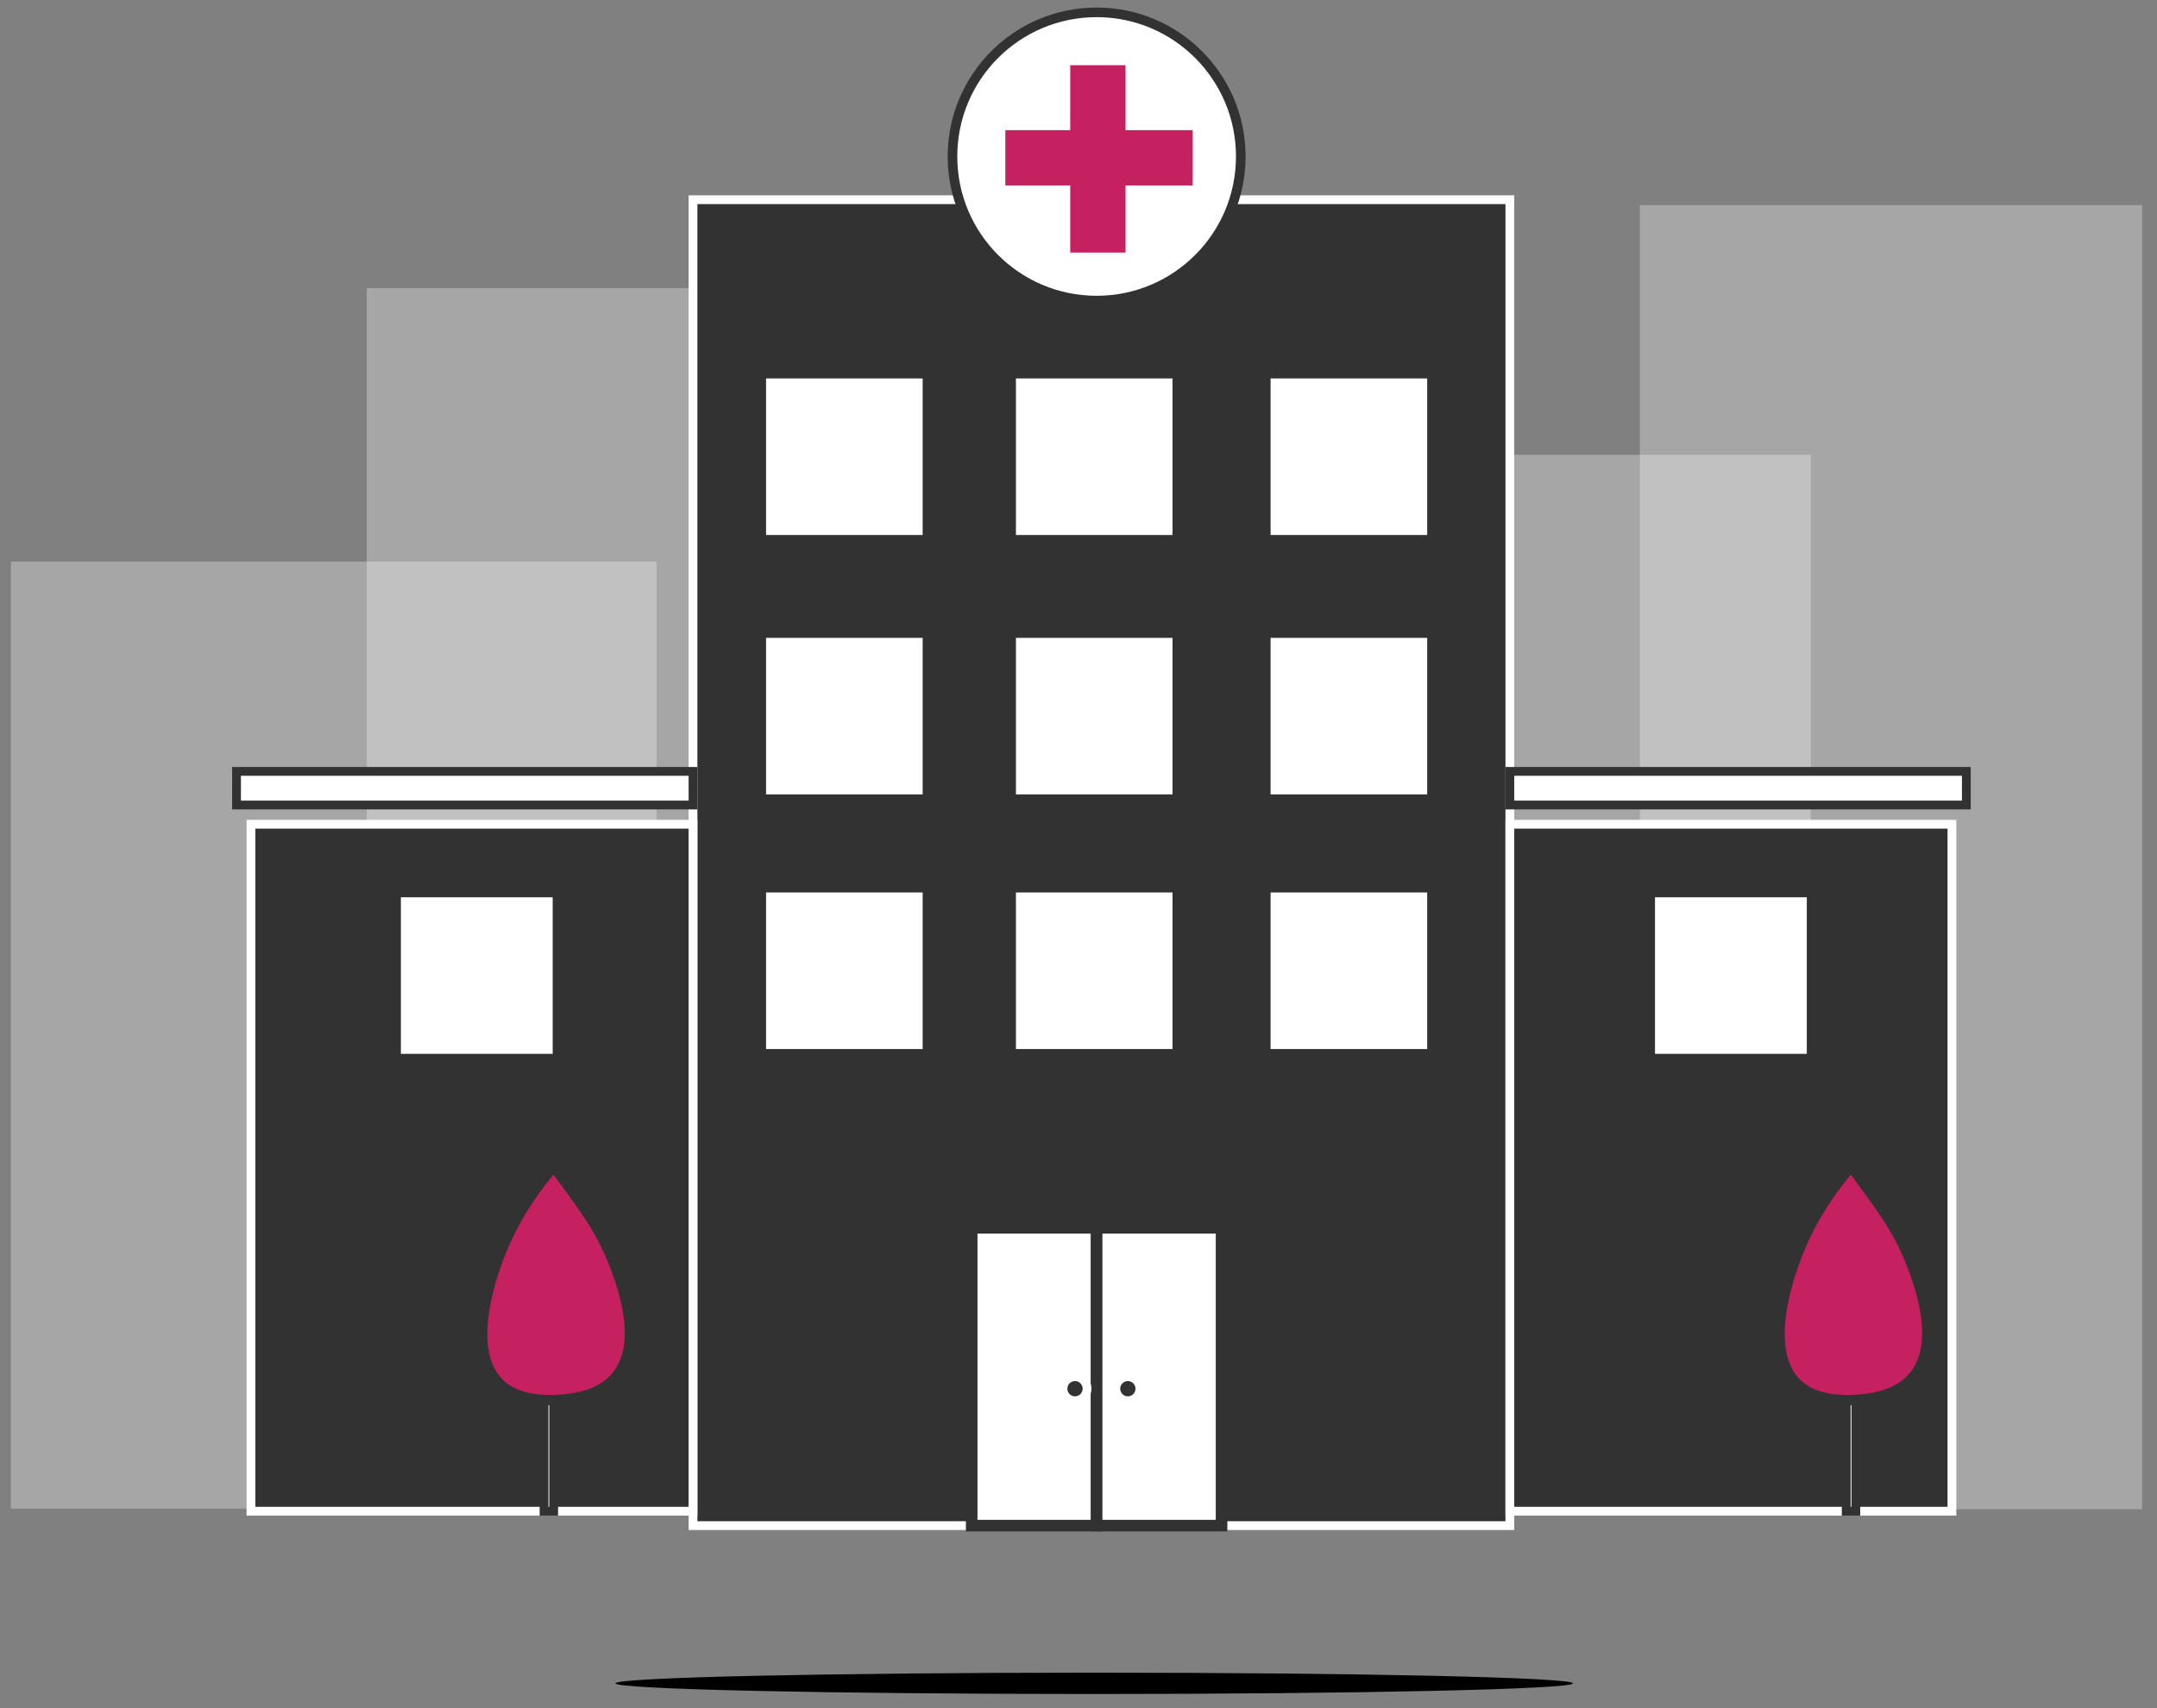 <svg xmlns="http://www.w3.org/2000/svg" xmlns:xlink="http://www.w3.org/1999/xlink" viewBox="0 0 769.634 609.676"><rect x="0" y="0" width="769.634" height="609.676" fill="#808080" stroke="none"/><defs><style>.cls-1,.cls-16,.cls-2,.cls-20,.cls-34,.cls-44,.cls-46{fill:none;}.cls-2{clip-rule:evenodd;}.cls-3{clip-path:url(#clip-path);}.cls-4{opacity:0.3;isolation:isolate;}.cls-5{clip-path:url(#clip-path-2);}.cls-6{clip-path:url(#clip-path-3);}.cls-7{fill:#fff;}.cls-8{clip-path:url(#clip-path-6);}.cls-9{clip-path:url(#clip-path-7);}.cls-10{clip-path:url(#clip-path-10);}.cls-11{clip-path:url(#clip-path-11);}.cls-12{clip-path:url(#clip-path-14);}.cls-13{clip-path:url(#clip-path-15);}.cls-14{clip-path:url(#clip-path-17);}.cls-15{fill:#323232;}.cls-16,.cls-46{stroke:#fff;}.cls-16,.cls-20,.cls-34,.cls-44,.cls-46{stroke-miterlimit:10;}.cls-16,.cls-34{stroke-width:3.137px;}.cls-17{clip-path:url(#clip-path-20);}.cls-18{clip-path:url(#clip-path-23);}.cls-19{clip-path:url(#clip-path-26);}.cls-20,.cls-34,.cls-44{stroke:#323232;}.cls-20{stroke-width:4.132px;}.cls-21{clip-path:url(#clip-path-29);}.cls-22{clip-path:url(#clip-path-32);}.cls-23{clip-path:url(#clip-path-35);}.cls-24{clip-path:url(#clip-path-38);}.cls-25{clip-path:url(#clip-path-41);}.cls-26{clip-path:url(#clip-path-44);}.cls-27{clip-path:url(#clip-path-47);}.cls-28{clip-path:url(#clip-path-50);}.cls-29{clip-path:url(#clip-path-53);}.cls-30{clip-path:url(#clip-path-56);}.cls-31{clip-path:url(#clip-path-59);}.cls-32{clip-path:url(#clip-path-62);}.cls-33{clip-path:url(#clip-path-65);}.cls-35{clip-path:url(#clip-path-68);}.cls-36{clip-path:url(#clip-path-71);}.cls-37{clip-path:url(#clip-path-74);}.cls-38{clip-path:url(#clip-path-77);}.cls-39{fill:#c52060;}.cls-40{clip-path:url(#clip-path-80);}.cls-41{clip-path:url(#clip-path-83);}.cls-42{clip-path:url(#clip-path-86);}.cls-43{clip-path:url(#clip-path-89);}.cls-44,.cls-46{stroke-width:3.429px;}.cls-45{clip-path:url(#clip-path-92);}</style><clipPath id="clip-path"><rect class="cls-1" x="3.816" y="2.692" width="761.221" height="649.781"/></clipPath><clipPath id="clip-path-2"><rect class="cls-1" x="3.816" y="199.855" width="231.452" height="339.463"/></clipPath><clipPath id="clip-path-3"><rect class="cls-1" x="3.816" y="200.403" width="230.45" height="337.986"/></clipPath><clipPath id="clip-path-6"><rect class="cls-1" x="130.686" y="102.131" width="133.728" height="342.892"/></clipPath><clipPath id="clip-path-7"><rect class="cls-1" x="130.842" y="102.809" width="132.844" height="341.309"/></clipPath><clipPath id="clip-path-10"><rect class="cls-1" x="585.019" y="72.985" width="180.018" height="466.334"/></clipPath><clipPath id="clip-path-11"><rect class="cls-1" x="585.114" y="73.211" width="179.208" height="465.406"/></clipPath><clipPath id="clip-path-14"><rect class="cls-1" x="415.287" y="162.137" width="231.452" height="370.324"/></clipPath><clipPath id="clip-path-15"><rect class="cls-1" x="415.633" y="162.315" width="230.45" height="369.208"/></clipPath><clipPath id="clip-path-17"><rect class="cls-1" x="247.27" y="71.27" width="291.458" height="473.191"/></clipPath><clipPath id="clip-path-20"><rect class="cls-1" x="89.539" y="294.15" width="157.73" height="245.168"/></clipPath><clipPath id="clip-path-23"><rect class="cls-1" x="538.728" y="294.15" width="157.73" height="245.168"/></clipPath><clipPath id="clip-path-26"><rect class="cls-1" x="271.272" y="132.991" width="60.006" height="60.006"/></clipPath><clipPath id="clip-path-29"><rect class="cls-1" x="360.424" y="132.991" width="60.006" height="60.006"/></clipPath><clipPath id="clip-path-32"><rect class="cls-1" x="271.272" y="225.572" width="60.006" height="60.006"/></clipPath><clipPath id="clip-path-35"><rect class="cls-1" x="360.424" y="225.572" width="60.006" height="60.006"/></clipPath><clipPath id="clip-path-38"><rect class="cls-1" x="271.272" y="316.438" width="60.006" height="60.006"/></clipPath><clipPath id="clip-path-41"><rect class="cls-1" x="360.424" y="316.438" width="60.006" height="60.006"/></clipPath><clipPath id="clip-path-44"><rect class="cls-1" x="140.973" y="318.153" width="58.292" height="60.006"/></clipPath><clipPath id="clip-path-47"><rect class="cls-1" x="588.448" y="318.153" width="58.292" height="60.006"/></clipPath><clipPath id="clip-path-50"><rect class="cls-1" x="346.709" y="438.165" width="44.576" height="106.297"/></clipPath><clipPath id="clip-path-53"><rect class="cls-1" x="391.285" y="438.165" width="44.576" height="106.297"/></clipPath><clipPath id="clip-path-56"><rect class="cls-1" x="451.291" y="132.991" width="60.006" height="60.006"/></clipPath><clipPath id="clip-path-59"><rect class="cls-1" x="451.291" y="225.572" width="60.006" height="60.006"/></clipPath><clipPath id="clip-path-62"><rect class="cls-1" x="451.291" y="316.438" width="60.006" height="60.006"/></clipPath><clipPath id="clip-path-65"><rect class="cls-1" x="84.396" y="275.291" width="162.874" height="12.001"/></clipPath><clipPath id="clip-path-68"><rect class="cls-1" x="538.728" y="275.291" width="162.874" height="12.001"/></clipPath><clipPath id="clip-path-71"><path class="cls-2" d="M387.856,495.613a4.286,4.286,0,1,0-4.273,4.273A4.286,4.286,0,0,0,387.856,495.613Z"/></clipPath><clipPath id="clip-path-74"><path class="cls-2" d="M406.715,495.6a4.286,4.286,0,1,0-1.255,3.031A4.286,4.286,0,0,0,406.715,495.6Z"/></clipPath><clipPath id="clip-path-77"><path class="cls-1" d="M197.659,415.877a108.606,108.606,0,0,0-18.565,29.318c-10.164,24.872-13.713,54.691,16.996,54.691,32.592,0,33.895-24.035,22.078-51.823C213.183,436.458,207.618,429.681,197.659,415.877Z"/></clipPath><clipPath id="clip-path-80"><rect class="cls-1" x="194.122" y="499.886" width="3.429" height="39.433"/></clipPath><clipPath id="clip-path-83"><path class="cls-1" d="M660.564,415.877a108.607,108.607,0,0,0-18.565,29.318c-10.164,24.872-13.713,54.691,16.996,54.691,32.592,0,33.895-24.035,22.078-51.823C676.136,436.458,670.523,429.681,660.564,415.877Z"/></clipPath><clipPath id="clip-path-86"><rect class="cls-1" x="658.741" y="499.886" width="3.429" height="39.433"/></clipPath><clipPath id="clip-path-89"><circle class="cls-1" cx="391.285" cy="55.84" r="51.434"/></clipPath><clipPath id="clip-path-92"><polygon class="cls-1" points="427.288 44.729 427.288 67.888 403.313 67.888 403.313 91.844 380.154 91.844 380.154 67.888 356.995 67.888 356.995 44.729 380.154 44.729 380.154 21.551 403.313 21.551 403.313 44.729 427.288 44.729"/></clipPath></defs><title>waArtboard 52</title><g id="concepts"><g id="TECHNOLOGY"><g class="cls-3"><g class="cls-4"><g class="cls-5"><g class="cls-6"><g class="cls-5"><rect class="cls-7" x="-4.756" y="191.831" width="247.595" height="355.131"/></g></g></g></g></g><g class="cls-3"><g class="cls-4"><g class="cls-8"><g class="cls-9"><g class="cls-8"><rect class="cls-7" x="122.269" y="94.237" width="149.989" height="358.453"/></g></g></g></g></g><g class="cls-3"><g class="cls-4"><g class="cls-10"><g class="cls-11"><g class="cls-10"><rect class="cls-7" x="576.542" y="64.639" width="196.352" height="482.55"/></g></g></g></g></g><g class="cls-3"><g class="cls-4"><g class="cls-12"><g class="cls-13"><g class="cls-12"><rect class="cls-7" x="407.061" y="153.743" width="247.595" height="386.353"/></g></g></g></g></g><g class="cls-14"><g class="cls-3"><rect class="cls-15" x="238.698" y="62.698" width="308.603" height="490.336"/></g></g><g class="cls-3"><rect class="cls-16" x="247.27" y="71.27" width="291.458" height="473.191"/></g><g class="cls-17"><g class="cls-3"><rect class="cls-15" x="80.967" y="285.578" width="174.875" height="262.313"/></g></g><g class="cls-3"><rect class="cls-16" x="89.539" y="294.15" width="157.73" height="245.168"/></g><g class="cls-18"><g class="cls-3"><rect class="cls-15" x="530.156" y="285.578" width="174.875" height="262.313"/></g></g><g class="cls-3"><rect class="cls-16" x="538.728" y="294.15" width="157.73" height="245.168"/></g><g class="cls-19"><g class="cls-3"><rect class="cls-7" x="262.7" y="124.419" width="77.151" height="77.151"/></g></g><g class="cls-3"><rect class="cls-20" x="271.272" y="132.991" width="60.006" height="60.006"/></g><g class="cls-21"><g class="cls-3"><rect class="cls-7" x="351.852" y="124.419" width="77.151" height="77.151"/></g></g><g class="cls-3"><rect class="cls-20" x="360.424" y="132.991" width="60.006" height="60.006"/></g><g class="cls-22"><g class="cls-3"><rect class="cls-7" x="262.7" y="217" width="77.151" height="77.151"/></g></g><g class="cls-3"><rect class="cls-20" x="271.272" y="225.572" width="60.006" height="60.006"/></g><g class="cls-23"><g class="cls-3"><rect class="cls-7" x="351.852" y="217" width="77.151" height="77.151"/></g></g><g class="cls-3"><rect class="cls-20" x="360.424" y="225.572" width="60.006" height="60.006"/></g><g class="cls-24"><g class="cls-3"><rect class="cls-7" x="262.7" y="307.866" width="77.151" height="77.151"/></g></g><g class="cls-3"><rect class="cls-20" x="271.272" y="316.438" width="60.006" height="60.006"/></g><g class="cls-25"><g class="cls-3"><rect class="cls-7" x="351.852" y="307.866" width="77.151" height="77.151"/></g></g><g class="cls-3"><rect class="cls-20" x="360.424" y="316.438" width="60.006" height="60.006"/></g><g class="cls-26"><g class="cls-3"><rect class="cls-7" x="132.401" y="309.581" width="75.436" height="77.151"/></g></g><g class="cls-3"><rect class="cls-20" x="140.973" y="318.153" width="58.292" height="60.006"/></g><g class="cls-27"><g class="cls-3"><rect class="cls-7" x="579.875" y="309.581" width="75.436" height="77.151"/></g></g><g class="cls-3"><rect class="cls-20" x="588.448" y="318.153" width="58.292" height="60.006"/></g><g class="cls-28"><g class="cls-3"><rect class="cls-7" x="338.136" y="429.593" width="61.721" height="123.441"/></g></g><g class="cls-3"><rect class="cls-20" x="346.709" y="438.165" width="44.576" height="106.297"/></g><g class="cls-29"><g class="cls-3"><rect class="cls-7" x="382.712" y="429.593" width="61.721" height="123.441"/></g></g><g class="cls-3"><rect class="cls-20" x="391.285" y="438.165" width="44.576" height="106.297"/></g><g class="cls-30"><g class="cls-3"><rect class="cls-7" x="442.718" y="124.419" width="77.151" height="77.151"/></g></g><g class="cls-3"><rect class="cls-20" x="451.291" y="132.991" width="60.006" height="60.006"/></g><g class="cls-31"><g class="cls-3"><rect class="cls-7" x="442.718" y="217" width="77.151" height="77.151"/></g></g><g class="cls-3"><rect class="cls-20" x="451.291" y="225.572" width="60.006" height="60.006"/></g><g class="cls-32"><g class="cls-3"><rect class="cls-7" x="442.718" y="307.866" width="77.151" height="77.151"/></g></g><g class="cls-3"><rect class="cls-20" x="451.291" y="316.438" width="60.006" height="60.006"/></g><g class="cls-33"><g class="cls-3"><rect class="cls-7" x="75.824" y="266.719" width="180.018" height="29.146"/></g></g><g class="cls-3"><rect class="cls-34" x="84.396" y="275.291" width="162.874" height="12.001"/></g><g class="cls-35"><g class="cls-3"><rect class="cls-7" x="530.156" y="266.719" width="180.018" height="29.146"/></g></g><g class="cls-3"><rect class="cls-34" x="538.728" y="275.291" width="162.874" height="12.001"/></g><g class="cls-36"><g class="cls-3"><rect class="cls-15" x="370.711" y="482.741" width="25.717" height="25.717"/></g></g><g class="cls-3"><path class="cls-16" d="M387.856,495.613a4.286,4.286,0,1,0-4.273,4.273A4.286,4.286,0,0,0,387.856,495.613Z"/></g><g class="cls-37"><g class="cls-3"><rect class="cls-15" x="389.57" y="482.741" width="25.717" height="25.717"/></g></g><g class="cls-3"><path class="cls-16" d="M406.715,495.6a4.286,4.286,0,1,0-1.255,3.031A4.286,4.286,0,0,0,406.715,495.6Z"/></g><g class="cls-38"><g class="cls-3"><rect class="cls-39" x="163.261" y="407.305" width="70.293" height="101.153"/></g></g><g class="cls-3"><path class="cls-20" d="M197.659,415.877a108.608,108.608,0,0,0-18.565,29.318c-10.164,24.872-13.713,54.691,16.996,54.691,32.592,0,33.895-24.035,22.078-51.823C213.183,436.458,207.618,429.681,197.659,415.877Z"/></g><g class="cls-40"><g class="cls-3"><rect class="cls-7" x="185.549" y="491.313" width="20.574" height="56.577"/></g></g><g class="cls-3"><rect class="cls-34" x="194.122" y="499.886" width="3.429" height="39.433"/></g><g class="cls-41"><g class="cls-3"><rect class="cls-39" x="626.166" y="407.305" width="70.293" height="101.153"/></g></g><g class="cls-3"><path class="cls-20" d="M660.564,415.877a108.607,108.607,0,0,0-18.565,29.318c-10.164,24.872-13.713,54.691,16.996,54.691,32.592,0,33.895-24.035,22.078-51.823C676.136,436.458,670.523,429.681,660.564,415.877Z"/></g><g class="cls-42"><g class="cls-3"><rect class="cls-7" x="650.168" y="491.313" width="20.574" height="56.577"/></g></g><g class="cls-3"><rect class="cls-34" x="658.741" y="499.886" width="3.429" height="39.433"/></g><g class="cls-43"><g class="cls-3"><rect class="cls-7" x="331.278" y="-4.166" width="120.012" height="120.012"/></g></g><g class="cls-3"><circle class="cls-44" cx="391.285" cy="55.84" r="51.434"/></g><g class="cls-45"><g class="cls-3"><rect class="cls-39" x="348.423" y="12.979" width="87.438" height="87.438"/></g></g><g class="cls-3"><polygon class="cls-46" points="427.288 44.729 427.288 67.888 403.313 67.888 403.313 91.844 380.154 91.844 380.154 67.888 356.995 67.888 356.995 44.729 380.154 44.729 380.154 21.551 403.313 21.551 403.313 44.729 427.288 44.729"/></g><path d="M561.249,600.747c0-2.1-76.479-3.805-170.82-3.805-94.342,0-170.824,1.705-170.824,3.805,0,2.103,76.482,3.807,170.824,3.807C484.77,604.554,561.249,602.85,561.249,600.747Z"/></g></g></svg>